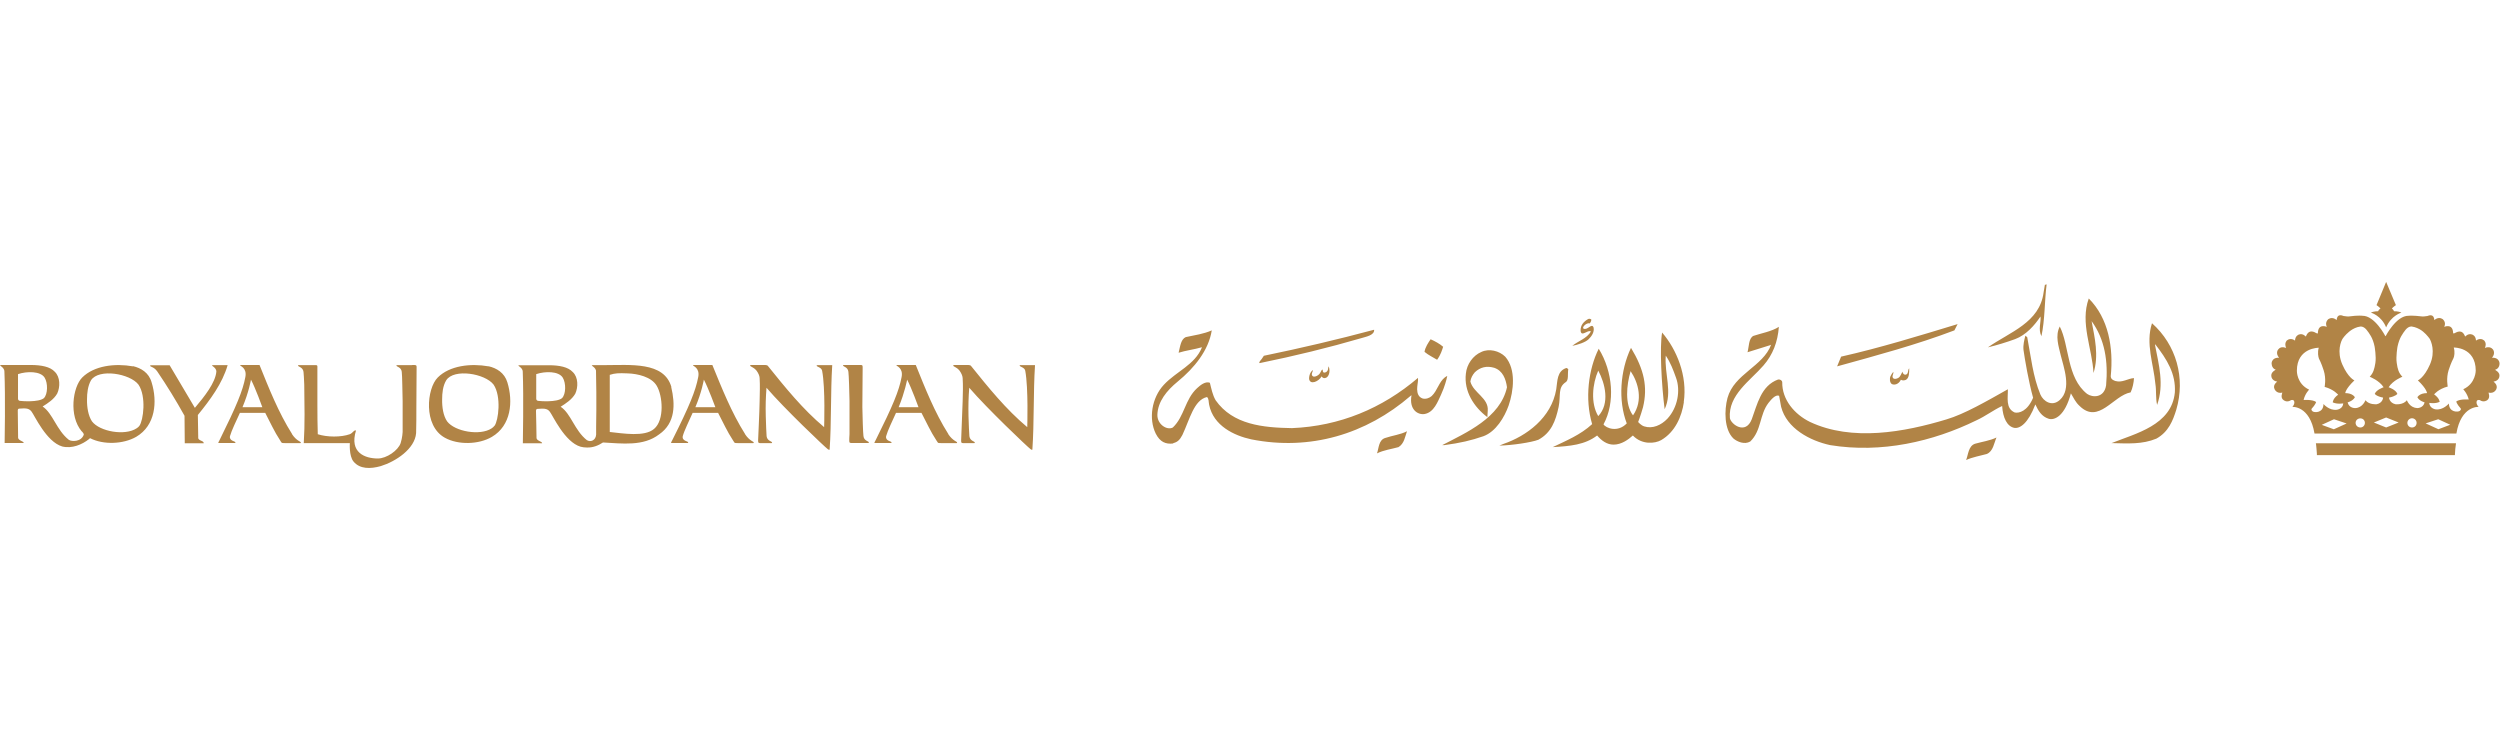 <?xml version="1.0" encoding="UTF-8"?>
<svg xmlns="http://www.w3.org/2000/svg" xmlns:xlink="http://www.w3.org/1999/xlink" width="200px" height="60px" viewBox="0 0 200 60" version="1.1">
  <g id="surface1">
    <rect x="0" y="0" width="200" height="60" style="fill:rgb(100%,100%,100%);fill-opacity:1;stroke:none;"></rect>
    <path style=" stroke:none;fill-rule:nonzero;fill:rgb(69.412%,51.765%,27.451%);fill-opacity:1;" d="M 125.77 27.672 C 126.23 27.578 126.809 27.398 127.078 27.148 C 127.328 26.91 127.559 26.57 127.488 26.211 C 127.352 25.789 127 26.461 126.68 26.289 C 126.531 26.18 126.93 25.789 127.18 25.871 C 127.25 25.789 127.301 25.672 127.309 25.57 C 127.25 25.5 127.121 25.48 127.039 25.531 C 126.711 25.719 126.422 26.012 126.449 26.469 C 126.512 26.988 127.012 26.359 127.27 26.512 C 126.961 27.09 126.199 27.301 125.77 27.68 M 151.461 29.75 C 151.371 29.852 151.301 29.98 151.238 30.102 C 151.16 30.27 151.172 30.602 151.34 30.719 C 151.531 30.828 151.891 30.762 152.07 30.379 C 152.172 30.43 152.27 30.461 152.449 30.398 C 152.75 30.27 152.738 29.781 152.738 29.469 C 152.602 29.59 152.699 29.84 152.52 29.949 C 152.352 30.051 152.199 29.859 152.199 29.73 C 152.109 29.871 152.039 30.141 151.852 30.238 C 151.738 30.301 151.57 30.352 151.461 30.262 C 151.301 30.102 151.52 29.91 151.461 29.75 M 156.602 25.93 C 153.609 26.84 150.41 27.828 147.289 28.531 L 146.969 29.309 C 150.109 28.441 153.328 27.578 156.352 26.43 L 156.602 25.941 Z M 190.262 24.898 C 190.262 24.898 189.898 24.891 189.672 25.012 C 189.672 25.012 190.5 25.23 190.891 26.191 C 191.301 25.23 192.109 25.012 192.109 25.012 C 191.891 24.891 191.52 24.898 191.52 24.898 C 191.48 24.781 191.352 24.68 191.352 24.68 C 191.461 24.551 191.672 24.41 191.672 24.41 L 190.891 22.551 L 190.121 24.41 C 190.121 24.41 190.328 24.551 190.441 24.68 C 190.43 24.68 190.289 24.781 190.25 24.898 M 23.371 34.73 C 22.27 32.988 21.512 31.059 20.762 29.199 L 19.25 29.199 C 19.25 29.199 19.211 29.211 19.211 29.23 C 19.211 29.281 19.77 29.43 19.629 30.16 C 19.422 31.27 18.922 32.469 17.57 35.199 C 17.559 35.219 17.48 35.371 17.461 35.41 C 17.449 35.43 17.441 35.441 17.57 35.441 L 18.801 35.441 C 18.801 35.441 18.84 35.422 18.84 35.398 C 18.84 35.289 18.32 35.289 18.398 34.891 C 18.52 34.449 18.91 33.648 19.191 33.031 L 21.219 33.031 C 21.609 33.77 21.949 34.539 22.41 35.23 C 22.449 35.289 22.5 35.391 22.539 35.422 C 22.59 35.449 22.738 35.449 22.82 35.449 C 23.02 35.449 24.031 35.449 24.031 35.449 C 24.059 35.449 24.07 35.43 24.07 35.41 C 24.07 35.309 23.73 35.289 23.359 34.73 M 19.398 32.578 C 19.91 31.371 20.078 30.371 20.078 30.371 C 20.43 31.031 20.988 32.578 20.988 32.578 C 20.988 32.578 19.398 32.578 19.398 32.578 Z M 110.16 36.27 C 110.711 36 111.309 35.93 111.879 35.77 C 112.34 35.488 112.398 34.949 112.559 34.5 C 112.039 34.77 111.398 34.84 110.84 35.031 C 110.281 35.18 110.309 35.871 110.16 36.27 M 115.461 27.75 C 115.18 27.5 114.781 27.289 114.449 27.141 C 114.262 27.422 114.02 27.77 113.961 28.148 C 114.289 28.422 114.629 28.57 114.969 28.781 C 115.262 28.379 115.371 27.988 115.449 27.75 M 100.762 29.051 C 103.531 28.488 106.27 27.82 108.949 27.039 C 109.25 26.941 109.969 26.828 109.93 26.379 C 107.012 27.16 104.07 27.852 101.109 28.461 L 100.941 28.711 C 100.879 28.789 100.66 29.02 100.77 29.039 M 118.988 33.371 L 119.02 32.859 C 119.109 31.84 117.859 31.43 117.629 30.52 C 117.672 30.23 117.801 30 117.988 29.781 C 118.422 29.371 118.93 29.25 119.531 29.422 C 120.219 29.648 120.469 30.32 120.559 30.98 C 120.02 33.43 117.301 34.609 115.379 35.609 L 115.559 35.609 C 116.809 35.441 117.691 35.238 118.672 34.898 C 119.672 34.531 120.359 33.379 120.691 32.441 C 121.09 31.27 121.301 29.551 120.422 28.539 C 119.941 28.059 119.121 27.859 118.5 28.16 C 117.84 28.441 117.34 29.141 117.27 29.891 C 117.102 31.289 117.898 32.551 118.988 33.371 M 119.941 35.648 C 120.941 35.629 122.5 35.398 123.07 35.18 C 124.102 34.621 124.449 33.68 124.691 32.551 C 124.879 31.609 124.609 31.012 125.25 30.578 C 125.512 30.43 125.398 29.922 125.461 29.539 C 125.422 29.488 125.359 29.441 125.301 29.441 C 124.551 29.691 124.602 30.48 124.5 31.141 C 124.121 33.422 122.121 34.879 120.281 35.512 C 120.281 35.512 119.949 35.648 119.949 35.648 Z M 104.73 30.328 C 104.82 30.82 105.512 30.512 105.73 30.109 C 105.781 30.191 105.828 30.23 105.93 30.25 C 106.031 30.25 106.191 30.23 106.301 29.969 C 106.371 29.801 106.398 29.539 106.281 29.301 L 106.238 29.559 C 106.211 29.699 106.09 29.801 105.949 29.809 C 105.801 29.809 105.828 29.641 105.809 29.559 C 105.641 29.621 105.691 29.891 105.371 30.059 C 105.262 30.121 105.059 30.191 104.969 30.039 C 104.891 29.879 105.031 29.738 105.039 29.602 C 104.828 29.738 104.711 30.059 104.73 30.34 M 93.859 35.449 C 94.172 35.379 94.379 35.211 94.59 34.801 C 95.18 33.551 95.512 32 96.559 31.762 C 96.719 31.891 96.68 32.148 96.73 32.379 C 97.07 34.07 98.738 34.852 100.102 35.148 C 104.801 36.078 109.281 34.75 112.859 31.66 L 112.922 31.621 C 112.711 32.77 113.43 33.211 113.969 33.121 C 114.719 32.988 115.02 32.129 115.281 31.578 C 115.441 31.211 115.551 30.941 115.621 30.691 C 115.691 30.48 115.738 30.281 115.781 30.07 L 115.602 30.18 C 115.102 30.57 115 31.238 114.539 31.68 C 114.359 31.84 114.078 31.949 113.809 31.879 C 113.469 31.762 113.379 31.461 113.371 31.141 C 113.371 30.859 113.441 30.57 113.441 30.398 L 113.441 30.23 C 110.57 32.68 107.172 34.09 103.359 34.25 C 101.031 34.211 98.629 33.98 97.25 32.02 C 97 31.59 96.91 31.09 96.789 30.621 C 96.43 30.48 96.02 30.82 95.77 31.051 C 94.789 31.949 94.762 33.309 93.828 34.199 C 93.371 34.449 92.578 33.961 92.59 33.191 C 92.621 32.109 93.352 31.238 94.211 30.531 C 95.559 29.43 96.691 28.02 96.941 26.43 C 96.32 26.711 95.559 26.82 94.859 26.969 C 94.48 27.141 94.422 27.66 94.289 28.219 C 94.852 28.039 95.531 27.961 96.148 27.781 L 96.148 27.809 C 95.578 29.191 94.121 29.699 93.109 30.781 C 92.129 31.828 91.879 33.512 92.461 34.691 C 92.801 35.359 93.25 35.551 93.859 35.48 M 159.719 35 C 159.211 35.25 158.559 35.34 158 35.5 C 157.469 35.68 157.461 36.379 157.289 36.801 C 157.801 36.57 158.398 36.469 158.941 36.32 C 159.461 36.102 159.52 35.449 159.719 35 M 69.078 34.91 C 69.039 34.621 69 33.27 68.988 32.559 L 69.012 29.41 C 69.012 29.41 69.02 29.25 68.969 29.219 C 68.91 29.191 68.77 29.199 68.691 29.199 L 67.48 29.199 C 67.48 29.199 67.441 29.211 67.441 29.23 C 67.441 29.34 67.828 29.352 67.871 29.738 C 67.91 30.031 67.949 31.379 67.961 32.078 L 67.961 34.73 C 67.941 34.941 67.941 35.18 67.941 35.23 C 67.941 35.27 67.941 35.379 67.98 35.41 C 68.031 35.449 68.18 35.441 68.262 35.441 L 69.469 35.441 C 69.469 35.441 69.512 35.422 69.512 35.398 C 69.512 35.289 69.121 35.281 69.078 34.891 M 185.32 35.91 C 185.352 36.172 185.352 36.41 185.352 36.41 L 196.391 36.41 C 196.391 36.41 196.398 36.18 196.422 35.93 C 196.449 35.672 196.48 35.461 196.48 35.461 L 185.27 35.461 C 185.27 35.461 185.309 35.68 185.32 35.898 M 168.91 35.449 L 168.98 35.449 C 170.23 35.48 171.379 35.559 172.512 35.09 C 173.48 34.551 173.828 33.66 174.102 32.781 C 174.852 30.238 174.102 27.59 172.16 25.859 C 171.629 27.48 172.289 29.141 172.43 30.711 C 172.52 31.25 172.441 31.859 172.57 32.391 C 173.148 30.75 172.699 29.16 172.41 27.641 L 172.41 27.531 C 173.359 28.75 174.078 29.91 173.988 31.391 C 173.738 34.02 170.84 34.68 168.922 35.449 M 32.961 29.211 L 31.75 29.211 C 31.75 29.211 31.711 29.219 31.711 29.238 C 31.711 29.352 32.102 29.359 32.141 29.75 C 32.18 30.039 32.191 31.391 32.211 32.09 L 32.211 34.559 C 32.211 34.559 32.191 35.012 32.051 35.449 C 31.852 36.039 30.922 36.68 30.23 36.68 C 29.211 36.68 27.93 36.219 28.48 34.441 C 28.309 34.379 28.238 34.641 27.98 34.738 C 27.281 34.988 26.172 34.98 25.422 34.738 C 25.398 33.93 25.391 33.23 25.391 32.43 L 25.391 29.422 C 25.391 29.422 25.41 29.262 25.359 29.23 C 25.301 29.199 25.16 29.211 25.078 29.211 L 23.879 29.211 C 23.879 29.211 23.84 29.219 23.84 29.238 C 23.84 29.352 24.23 29.359 24.281 29.75 C 24.301 29.891 24.32 30.309 24.34 30.781 C 24.359 32.32 24.398 33.969 24.301 35.449 L 27.988 35.449 C 27.988 35.449 27.91 36.469 28.281 36.922 C 28.789 37.539 29.641 37.52 30.461 37.289 C 31.66 36.922 33.191 35.91 33.289 34.648 C 33.309 33.969 33.309 33.27 33.309 32.57 L 33.328 29.422 C 33.328 29.422 33.34 29.262 33.289 29.23 C 33.219 29.191 33.07 29.199 32.988 29.199 M 199.629 29.578 C 200.012 29.449 199.961 29.031 199.961 29.031 C 199.879 28.551 199.359 28.621 199.359 28.621 C 199.68 28.238 199.43 27.949 199.43 27.949 C 199.18 27.641 198.789 27.84 198.789 27.84 C 198.969 27.441 198.73 27.238 198.73 27.238 C 198.41 26.969 198.078 27.25 198.078 27.25 C 198.07 26.859 197.789 26.77 197.789 26.77 C 197.461 26.629 197.211 26.93 197.211 26.93 C 196.969 26.262 196.5 26.602 196.379 26.648 C 196.27 26.711 196.25 26.648 196.25 26.648 C 196.23 25.84 195.539 26.148 195.539 26.148 C 195.73 25.75 195.398 25.52 195.398 25.52 C 195.051 25.301 194.75 25.609 194.75 25.609 C 194.711 25.078 194.32 25.23 194.191 25.281 C 194.07 25.309 193.809 25.32 193.809 25.32 C 192.988 25.219 192.691 25.262 192.691 25.262 C 191.699 25.238 190.852 26.891 190.852 26.891 C 190.852 26.891 190.828 26.891 190.828 26.891 C 190.828 26.891 189.98 25.238 188.988 25.262 C 188.988 25.262 188.691 25.211 187.871 25.32 C 187.871 25.32 187.621 25.309 187.488 25.281 C 187.359 25.23 186.969 25.07 186.93 25.609 C 186.93 25.609 186.641 25.309 186.281 25.52 C 186.281 25.52 185.961 25.75 186.141 26.148 C 186.141 26.148 185.449 25.84 185.43 26.648 C 185.43 26.648 185.43 26.719 185.301 26.648 C 185.191 26.59 184.711 26.262 184.469 26.93 C 184.469 26.93 184.219 26.629 183.891 26.77 C 183.891 26.77 183.609 26.871 183.602 27.25 C 183.602 27.25 183.27 26.969 182.949 27.238 C 182.949 27.238 182.719 27.441 182.891 27.84 C 182.891 27.84 182.5 27.641 182.262 27.949 C 182.262 27.949 182 28.238 182.328 28.621 C 182.328 28.621 181.809 28.551 181.73 29.031 C 181.73 29.031 181.691 29.449 182.059 29.578 C 182.059 29.578 181.629 29.781 181.711 30.121 C 181.711 30.121 181.738 30.461 182.18 30.531 C 182.18 30.531 181.801 30.781 181.961 31.121 C 181.961 31.121 182.109 31.52 182.59 31.41 C 182.59 31.41 182.398 31.828 182.691 32.012 C 182.691 32.012 182.949 32.238 183.281 32.012 C 183.281 32.012 183.449 31.949 183.52 32.07 C 183.52 32.07 183.641 32.262 183.391 32.551 C 183.391 32.551 184.781 32.441 185.16 34.68 L 196.512 34.68 C 196.891 32.441 198.289 32.551 198.289 32.551 C 198.031 32.27 198.148 32.07 198.148 32.07 C 198.219 31.949 198.391 32.012 198.391 32.012 C 198.711 32.23 198.98 32.012 198.98 32.012 C 199.25 31.82 199.078 31.41 199.078 31.41 C 199.559 31.52 199.711 31.121 199.711 31.121 C 199.852 30.781 199.48 30.531 199.48 30.531 C 199.93 30.461 199.949 30.121 199.949 30.121 C 200.031 29.789 199.602 29.59 199.602 29.59 M 185.012 32.91 C 184.879 32.809 184.922 32.711 184.922 32.711 C 185.25 32.359 185.289 32.16 185.289 32.16 C 185 31.941 184.289 32 184.289 32 C 184.398 31.5 184.73 31.172 184.73 31.172 C 183.719 30.699 183.75 29.66 183.75 29.66 C 183.75 27.801 185.5 27.82 185.5 27.82 C 185.391 28.191 185.461 28.531 185.512 28.68 C 185.57 28.82 185.68 28.969 185.898 29.641 C 186.109 30.301 185.969 30.949 185.969 30.949 C 186.719 31.16 187.051 31.578 187.051 31.578 C 186.621 31.879 186.621 32.191 186.621 32.191 C 186.988 32.359 187.461 32.27 187.461 32.27 C 187.43 32.73 186.941 32.781 186.941 32.781 C 186.328 32.859 185.879 32.32 185.879 32.32 C 185.871 33.051 185.18 33.012 185.031 32.922 M 186.699 34.34 L 185.738 33.988 L 186.719 33.539 L 187.73 33.879 C 187.73 33.879 186.711 34.34 186.711 34.34 Z M 188.828 34.199 C 188.621 34.199 188.449 34.039 188.449 33.828 C 188.449 33.621 188.621 33.469 188.828 33.469 C 189.039 33.469 189.191 33.629 189.191 33.828 C 189.191 34.031 189.039 34.199 188.828 34.199 M 189.23 32.031 C 189.23 32.031 189.012 32.621 188.43 32.648 C 188.43 32.648 187.93 32.68 187.809 32.191 C 187.809 32.191 188.238 32.078 188.391 31.781 C 188.391 31.781 188.23 31.449 187.621 31.449 C 187.621 31.449 187.621 31.129 188.352 30.43 C 188.352 30.43 187.859 30.23 187.391 29.172 C 186.922 28.109 187.289 27.262 187.422 27.078 C 187.539 26.91 187.82 26.57 188.211 26.34 C 188.211 26.34 188.5 26.16 188.84 26.121 C 188.84 26.121 189.078 26.09 189.32 26.379 C 189.551 26.68 189.828 27.02 189.969 27.73 C 189.969 27.73 190.109 28.52 190.031 29.031 C 189.949 29.531 189.871 29.828 189.578 30.141 C 189.578 30.141 190.328 30.422 190.691 30.98 C 190.691 30.98 190.102 31.172 189.98 31.512 C 189.98 31.512 190.121 31.711 190.648 31.809 C 190.648 31.809 190.629 32.238 190.129 32.34 C 190.129 32.34 189.531 32.398 189.238 32.02 M 190.891 34.199 L 189.91 33.801 L 190.891 33.398 L 191.891 33.801 Z M 192.961 34.199 C 192.75 34.199 192.59 34.039 192.59 33.828 C 192.59 33.629 192.762 33.461 192.961 33.461 C 193.16 33.461 193.328 33.621 193.328 33.828 C 193.328 34.039 193.172 34.199 192.961 34.199 M 193.352 32.641 C 192.762 32.609 192.551 32.02 192.551 32.02 C 192.25 32.41 191.641 32.34 191.641 32.34 C 191.148 32.23 191.121 31.809 191.121 31.809 C 191.66 31.699 191.789 31.512 191.789 31.512 C 191.672 31.172 191.09 30.98 191.09 30.98 C 191.441 30.422 192.191 30.141 192.191 30.141 C 191.898 29.84 191.809 29.539 191.738 29.031 C 191.66 28.52 191.801 27.73 191.801 27.73 C 191.949 27.02 192.219 26.68 192.449 26.379 C 192.699 26.078 192.941 26.121 192.941 26.121 C 193.262 26.16 193.57 26.34 193.57 26.34 C 193.961 26.559 194.23 26.91 194.359 27.078 C 194.48 27.262 194.859 28.109 194.391 29.172 C 193.922 30.23 193.43 30.43 193.43 30.43 C 194.16 31.129 194.16 31.449 194.16 31.449 C 193.551 31.449 193.391 31.781 193.391 31.781 C 193.539 32.078 193.969 32.191 193.969 32.191 C 193.859 32.672 193.352 32.648 193.352 32.648 M 195.078 34.34 L 194.051 33.871 L 195.059 33.539 L 196.02 33.98 C 196.02 33.98 195.07 34.34 195.07 34.34 Z M 197.051 31.129 C 197.051 31.129 197.379 31.469 197.5 31.961 C 197.5 31.961 196.789 31.898 196.5 32.121 C 196.5 32.121 196.531 32.32 196.859 32.68 C 196.859 32.68 196.922 32.781 196.77 32.879 C 196.629 32.969 195.93 33.012 195.91 32.281 C 195.91 32.281 195.461 32.828 194.852 32.75 C 194.852 32.75 194.371 32.691 194.34 32.23 C 194.34 32.23 194.801 32.32 195.172 32.148 C 195.172 32.148 195.16 31.852 194.73 31.551 C 194.73 31.551 195.059 31.121 195.82 30.922 C 195.82 30.922 195.68 30.27 195.891 29.609 C 196.109 28.949 196.219 28.789 196.281 28.648 C 196.34 28.52 196.41 28.172 196.301 27.801 C 196.301 27.801 198.051 27.762 198.059 29.641 C 198.059 29.641 198.07 30.68 197.059 31.141 M 81.57 29.238 C 81.57 29.352 81.969 29.379 82.02 29.66 C 82.281 31.059 82.18 34.172 82.18 34.172 C 80.469 32.738 79.07 31 77.672 29.262 C 77.59 29.18 77.359 29.199 77.23 29.199 L 76.301 29.199 C 76.301 29.199 76.262 29.211 76.262 29.23 C 76.25 29.352 76.5 29.328 76.762 29.648 C 76.898 29.84 77 30.051 77.012 30.238 C 77.051 30.891 77.031 31.359 77.012 32.109 C 76.988 32.859 76.891 35.16 76.891 35.238 C 76.891 35.281 76.891 35.391 76.93 35.422 C 76.98 35.461 77.129 35.449 77.211 35.449 L 77.949 35.449 C 77.949 35.449 77.988 35.43 77.988 35.41 C 77.988 35.301 77.602 35.289 77.551 34.898 C 77.531 34.691 77.5 33.961 77.48 33.301 C 77.461 32.449 77.48 31.781 77.539 31.02 C 78.961 32.68 82.211 35.762 82.441 35.93 C 82.578 36.031 82.59 35.961 82.59 35.961 C 82.738 33.852 82.66 31.371 82.801 29.211 L 81.602 29.211 C 81.602 29.211 81.57 29.219 81.57 29.238 M 75.871 34.73 C 74.77 32.988 74.012 31.059 73.262 29.199 L 71.75 29.199 C 71.75 29.199 71.711 29.211 71.711 29.23 C 71.711 29.281 72.27 29.43 72.129 30.16 C 71.922 31.27 71.422 32.469 70.059 35.199 C 70.051 35.219 69.969 35.371 69.949 35.41 C 69.949 35.43 69.941 35.441 70.059 35.441 L 71.289 35.441 C 71.289 35.441 71.328 35.422 71.328 35.398 C 71.328 35.289 70.809 35.289 70.891 34.891 C 71.012 34.449 71.398 33.648 71.68 33.031 L 73.719 33.031 C 74.109 33.77 74.449 34.539 74.91 35.23 C 74.949 35.289 75.012 35.391 75.039 35.422 C 75.09 35.449 75.238 35.449 75.32 35.449 C 75.52 35.449 76.531 35.449 76.531 35.449 C 76.559 35.449 76.57 35.43 76.57 35.41 C 76.57 35.309 76.238 35.289 75.859 34.73 M 71.891 32.578 C 72.391 31.371 72.57 30.371 72.57 30.371 C 72.922 31.031 73.48 32.578 73.48 32.578 Z M 134.699 32.18 C 135.012 30.051 134.129 27.961 132.969 26.602 C 132.762 27.75 132.922 30.828 133.172 32.738 C 133.82 31.352 133.141 29.922 133.262 28.449 C 133.641 29.012 133.852 29.578 134.078 30.211 C 134.461 31.238 134.211 32.609 133.398 33.488 C 132.898 34.02 132.191 34.328 131.531 34.109 C 131.281 34.031 131.051 33.762 131.051 33.762 C 131.051 33.762 131.23 33.32 131.441 32.578 C 131.828 30.969 131.539 29.578 130.48 27.828 C 129.609 29.641 129.441 32.051 130.141 33.871 C 129.422 34.629 128.469 34.25 128.281 33.949 C 129.23 32.199 129.031 29.73 127.898 27.898 C 127.078 29.539 126.77 31.898 127.371 33.93 C 126.441 34.789 125.301 35.25 124.219 35.77 C 125.602 35.691 126.789 35.59 127.77 34.84 C 128.121 35.25 128.551 35.57 129.09 35.57 C 129.73 35.57 130.289 35.148 130.629 34.84 C 131.359 35.602 132.398 35.488 132.891 35.211 C 134.012 34.559 134.539 33.328 134.711 32.172 M 127.859 33.289 C 127.238 32.262 127.391 30.711 127.859 29.648 C 128.41 30.672 128.809 32.289 127.859 33.289 M 130.449 29.691 C 131.07 30.609 131.469 32.039 130.641 33.23 C 129.969 32.359 130.121 30.801 130.449 29.691 M 65.32 29.238 C 65.32 29.352 65.719 29.379 65.77 29.66 C 66.039 31.059 65.93 34.172 65.93 34.172 C 64.219 32.738 62.82 31 61.422 29.262 C 61.34 29.18 61.109 29.199 60.98 29.199 L 60.051 29.199 C 60.051 29.199 60.012 29.211 60.012 29.23 C 60.012 29.352 60.25 29.328 60.52 29.648 C 60.66 29.84 60.762 30.051 60.77 30.238 C 60.809 30.891 60.781 31.359 60.77 32.109 C 60.762 32.859 60.648 35.16 60.648 35.238 C 60.648 35.281 60.648 35.391 60.691 35.422 C 60.738 35.461 60.891 35.449 60.969 35.449 L 61.73 35.449 C 61.73 35.449 61.77 35.43 61.77 35.41 C 61.77 35.301 61.379 35.289 61.328 34.898 C 61.309 34.691 61.281 33.961 61.262 33.301 C 61.238 32.449 61.262 31.781 61.32 31.02 C 62.738 32.68 65.988 35.762 66.219 35.93 C 66.359 36.031 66.371 35.961 66.371 35.961 C 66.52 33.852 66.441 31.371 66.578 29.211 L 65.391 29.211 C 65.391 29.211 65.352 29.219 65.352 29.238 M 39.09 29.309 C 37.641 29.051 35.969 29.25 35.02 30.199 C 34.141 31.07 33.84 34.059 35.59 35.02 C 36.648 35.609 38.301 35.57 39.352 34.949 C 40.898 34.039 41.059 32.121 40.59 30.59 C 40.359 29.82 39.73 29.449 39.09 29.301 M 39.559 34.059 C 39.488 34.148 39.422 34.211 39.328 34.27 C 38.41 34.879 36.391 34.531 35.77 33.711 C 35.461 33.262 35.359 32.578 35.371 31.949 C 35.371 31.469 35.422 30.879 35.699 30.422 C 36.309 29.461 38.809 29.879 39.488 30.77 C 40.121 31.711 39.879 33.641 39.559 34.07 M 53.711 30.961 C 53.121 28.91 50.449 29.211 48.281 29.211 L 47.512 29.211 C 47.078 29.211 47.602 29.289 47.68 29.641 C 47.738 32.102 47.691 34.121 47.691 34.121 C 47.691 34.34 47.691 34.551 47.691 34.77 C 47.66 35.23 47.25 35.398 46.949 35.211 C 45.961 34.43 45.68 33.09 44.852 32.539 C 45.281 32.27 45.75 31.961 46.02 31.5 C 46.262 30.98 46.27 30.18 45.82 29.762 C 45.449 29.359 44.75 29.219 43.91 29.219 L 41.629 29.219 C 41.172 29.219 41.82 29.32 41.82 29.738 C 41.898 31.699 41.828 35.461 41.828 35.461 L 43.371 35.461 C 43.371 35.309 42.98 35.289 42.922 35.059 C 42.922 35.059 42.891 32.98 42.879 32.852 C 42.879 32.711 43 32.711 43 32.711 C 43.422 32.691 43.762 32.629 43.988 32.941 C 44.23 33.25 45.18 35.371 46.449 35.738 C 46.609 35.781 46.781 35.801 46.949 35.801 C 47.422 35.82 47.859 35.648 48.238 35.398 C 49.781 35.48 51.469 35.719 52.73 34.75 C 54.051 33.84 54.02 32.32 53.699 30.969 M 43.059 32.07 C 42.949 32.059 42.898 31.98 42.898 31.891 L 42.898 29.93 C 43.609 29.691 44.691 29.68 45.02 30.211 C 45.289 30.648 45.281 31.531 44.961 31.852 C 44.539 32.199 43.191 32.09 43.059 32.07 M 52.328 34.309 C 51.57 34.969 49.84 34.672 48.781 34.559 L 48.781 29.988 C 49.211 29.852 49.469 29.84 50.219 29.871 C 51.02 29.898 52.109 30.148 52.531 30.852 C 53.02 31.648 53.172 33.602 52.328 34.309 M 59.609 34.73 C 58.512 32.988 57.75 31.059 56.988 29.199 L 55.48 29.199 C 55.48 29.199 55.441 29.211 55.441 29.23 C 55.441 29.281 56 29.43 55.859 30.16 C 55.648 31.27 55.16 32.469 53.789 35.199 C 53.781 35.219 53.699 35.371 53.68 35.41 C 53.68 35.43 53.672 35.441 53.789 35.441 L 55.02 35.441 C 55.02 35.441 55.059 35.422 55.059 35.398 C 55.059 35.289 54.539 35.289 54.621 34.891 C 54.738 34.449 55.141 33.648 55.41 33.031 L 57.449 33.031 C 57.84 33.77 58.18 34.539 58.641 35.23 C 58.68 35.289 58.738 35.391 58.77 35.422 C 58.82 35.449 58.969 35.449 59.051 35.449 C 59.25 35.449 60.262 35.449 60.262 35.449 C 60.289 35.449 60.301 35.43 60.301 35.41 C 60.309 35.309 59.969 35.289 59.602 34.73 M 55.629 32.578 C 56.141 31.371 56.309 30.371 56.309 30.371 C 56.66 31.031 57.23 32.578 57.23 32.578 C 57.23 32.578 55.629 32.578 55.629 32.578 Z M 15.859 35.031 L 15.828 33.199 C 16.828 31.969 17.789 30.672 18.211 29.211 L 17.129 29.211 C 16.66 29.211 17.309 29.309 17.309 29.73 C 17.23 30.621 16.359 31.719 15.59 32.629 L 13.57 29.219 L 12.051 29.219 C 12.051 29.219 12.012 29.23 12.012 29.25 C 12.012 29.371 12.301 29.32 12.578 29.711 C 13.359 30.859 14.09 32.051 14.762 33.262 C 14.762 33.898 14.781 35.461 14.781 35.461 L 16.301 35.461 C 16.301 35.238 15.891 35.281 15.852 35.031 M 10.641 29.309 C 9.191 29.051 7.531 29.25 6.578 30.199 C 5.82 30.961 5.488 33.27 6.539 34.512 L 6.551 34.512 C 6.551 34.512 6.609 34.59 6.641 34.621 C 6.68 34.672 6.711 34.73 6.699 34.781 C 6.5 35.352 5.75 35.34 5.512 35.191 C 4.52 34.41 4.23 33.07 3.41 32.52 C 3.84 32.25 4.32 31.941 4.578 31.48 C 4.82 30.961 4.828 30.16 4.379 29.738 C 4.02 29.34 3.301 29.199 2.469 29.199 L 0.172 29.199 C -0.289 29.199 0.352 29.301 0.352 29.719 C 0.441 31.68 0.371 35.441 0.371 35.441 L 1.898 35.441 C 1.898 35.289 1.512 35.27 1.449 35.039 C 1.449 35.039 1.422 32.961 1.422 32.828 C 1.422 32.691 1.531 32.691 1.531 32.691 C 1.949 32.672 2.289 32.609 2.52 32.922 C 2.762 33.23 3.711 35.352 4.98 35.719 C 5.75 35.91 6.57 35.57 7.129 35.121 L 7.199 35.051 C 8.27 35.602 9.859 35.539 10.891 34.949 C 12.449 34.039 12.602 32.121 12.129 30.59 C 11.91 29.809 11.281 29.441 10.629 29.289 M 1.602 32.07 C 1.488 32.059 1.441 31.98 1.441 31.891 L 1.441 29.93 C 2.148 29.691 3.238 29.68 3.57 30.211 C 3.84 30.648 3.828 31.531 3.512 31.852 C 3.09 32.199 1.738 32.09 1.602 32.07 M 11.16 34.059 C 11.09 34.148 11.02 34.211 10.922 34.27 C 10 34.879 7.98 34.531 7.359 33.711 C 7.059 33.262 6.949 32.578 6.961 31.949 C 6.961 31.469 7.02 30.879 7.281 30.422 C 7.898 29.461 10.398 29.879 11.078 30.77 C 11.719 31.711 11.469 33.641 11.148 34.07 M 162.84 32.379 C 163.07 32.871 163.328 33.32 163.891 33.5 C 164.359 33.648 165.191 33.289 165.672 31.469 C 165.91 31.852 166.02 32.16 166.371 32.48 C 167.891 33.969 169.059 31.641 170.449 31.391 C 170.609 31.059 170.699 30.609 170.719 30.25 C 170.238 30.27 169.789 30.641 169.23 30.48 C 169.07 30.422 168.871 30.352 168.859 30.102 C 169.09 27.809 168.68 25.461 167.102 23.879 C 166.391 25.84 167.379 27.871 167.48 29.84 C 167.922 28.449 167.578 27.02 167.328 25.691 C 168.391 27.148 168.66 28.91 168.488 30.828 C 168.328 31.859 167.391 31.809 166.969 31.512 C 165.328 30.219 165.559 27.641 164.781 26.121 C 164.398 26.871 164.691 27.691 164.859 28.422 C 165.078 29.34 165.77 31.121 164.781 32 C 164.16 32.559 163.469 32.109 163.23 31.559 C 162.629 30.102 162.48 28.559 162.18 26.98 L 162.031 26.852 C 161.941 27.191 161.84 27.602 161.879 27.988 C 161.98 28.719 162.301 30.59 162.648 31.82 C 162.191 32.91 161.52 33.07 161.18 33 C 160.422 32.672 160.648 31.781 160.629 31.141 C 158.922 32.102 157.148 33.129 155.719 33.551 C 152.352 34.57 148.16 35.34 144.789 33.75 C 143.57 33.148 142.559 31.988 142.578 30.57 C 142.559 30.422 142.41 30.34 142.25 30.359 C 140.871 30.859 140.578 32.371 140.141 33.539 C 139.648 34.809 138.48 33.949 138.391 33.449 C 138.238 31.602 140.031 30.449 141.078 29.238 C 141.828 28.379 142.219 27.352 142.309 26.148 C 141.73 26.52 140.898 26.66 140.27 26.871 C 139.879 27.07 139.922 27.77 139.801 28.18 L 141.629 27.609 L 141.691 27.578 C 141.039 29.328 138.73 29.91 138.199 31.84 C 137.941 32.809 137.922 34.352 138.672 35.078 C 138.98 35.34 139.559 35.59 140.02 35.32 C 140.93 34.441 140.75 33.18 141.48 32.23 C 141.711 31.941 142.039 31.551 142.328 31.66 L 142.488 32.539 C 142.93 34.281 144.809 35.262 146.41 35.609 C 150.512 36.281 154.641 35.328 158.109 33.629 C 158.852 33.289 159.461 32.809 160.172 32.48 C 160.23 33.43 160.57 34.121 161.148 34.23 C 161.59 34.301 162.25 33.879 162.828 32.352 M 163.309 26.922 C 163.602 25.578 163.559 24.078 163.73 22.75 L 163.59 22.789 L 163.488 23.391 C 163.18 25.809 160.801 26.551 159.031 27.789 C 159.781 27.609 160.52 27.379 161.211 27.129 C 162.09 26.801 162.781 26.012 163.238 25.32 C 163.301 25.762 163.031 26.34 163.32 26.91 "></path>
  </g>
</svg>

